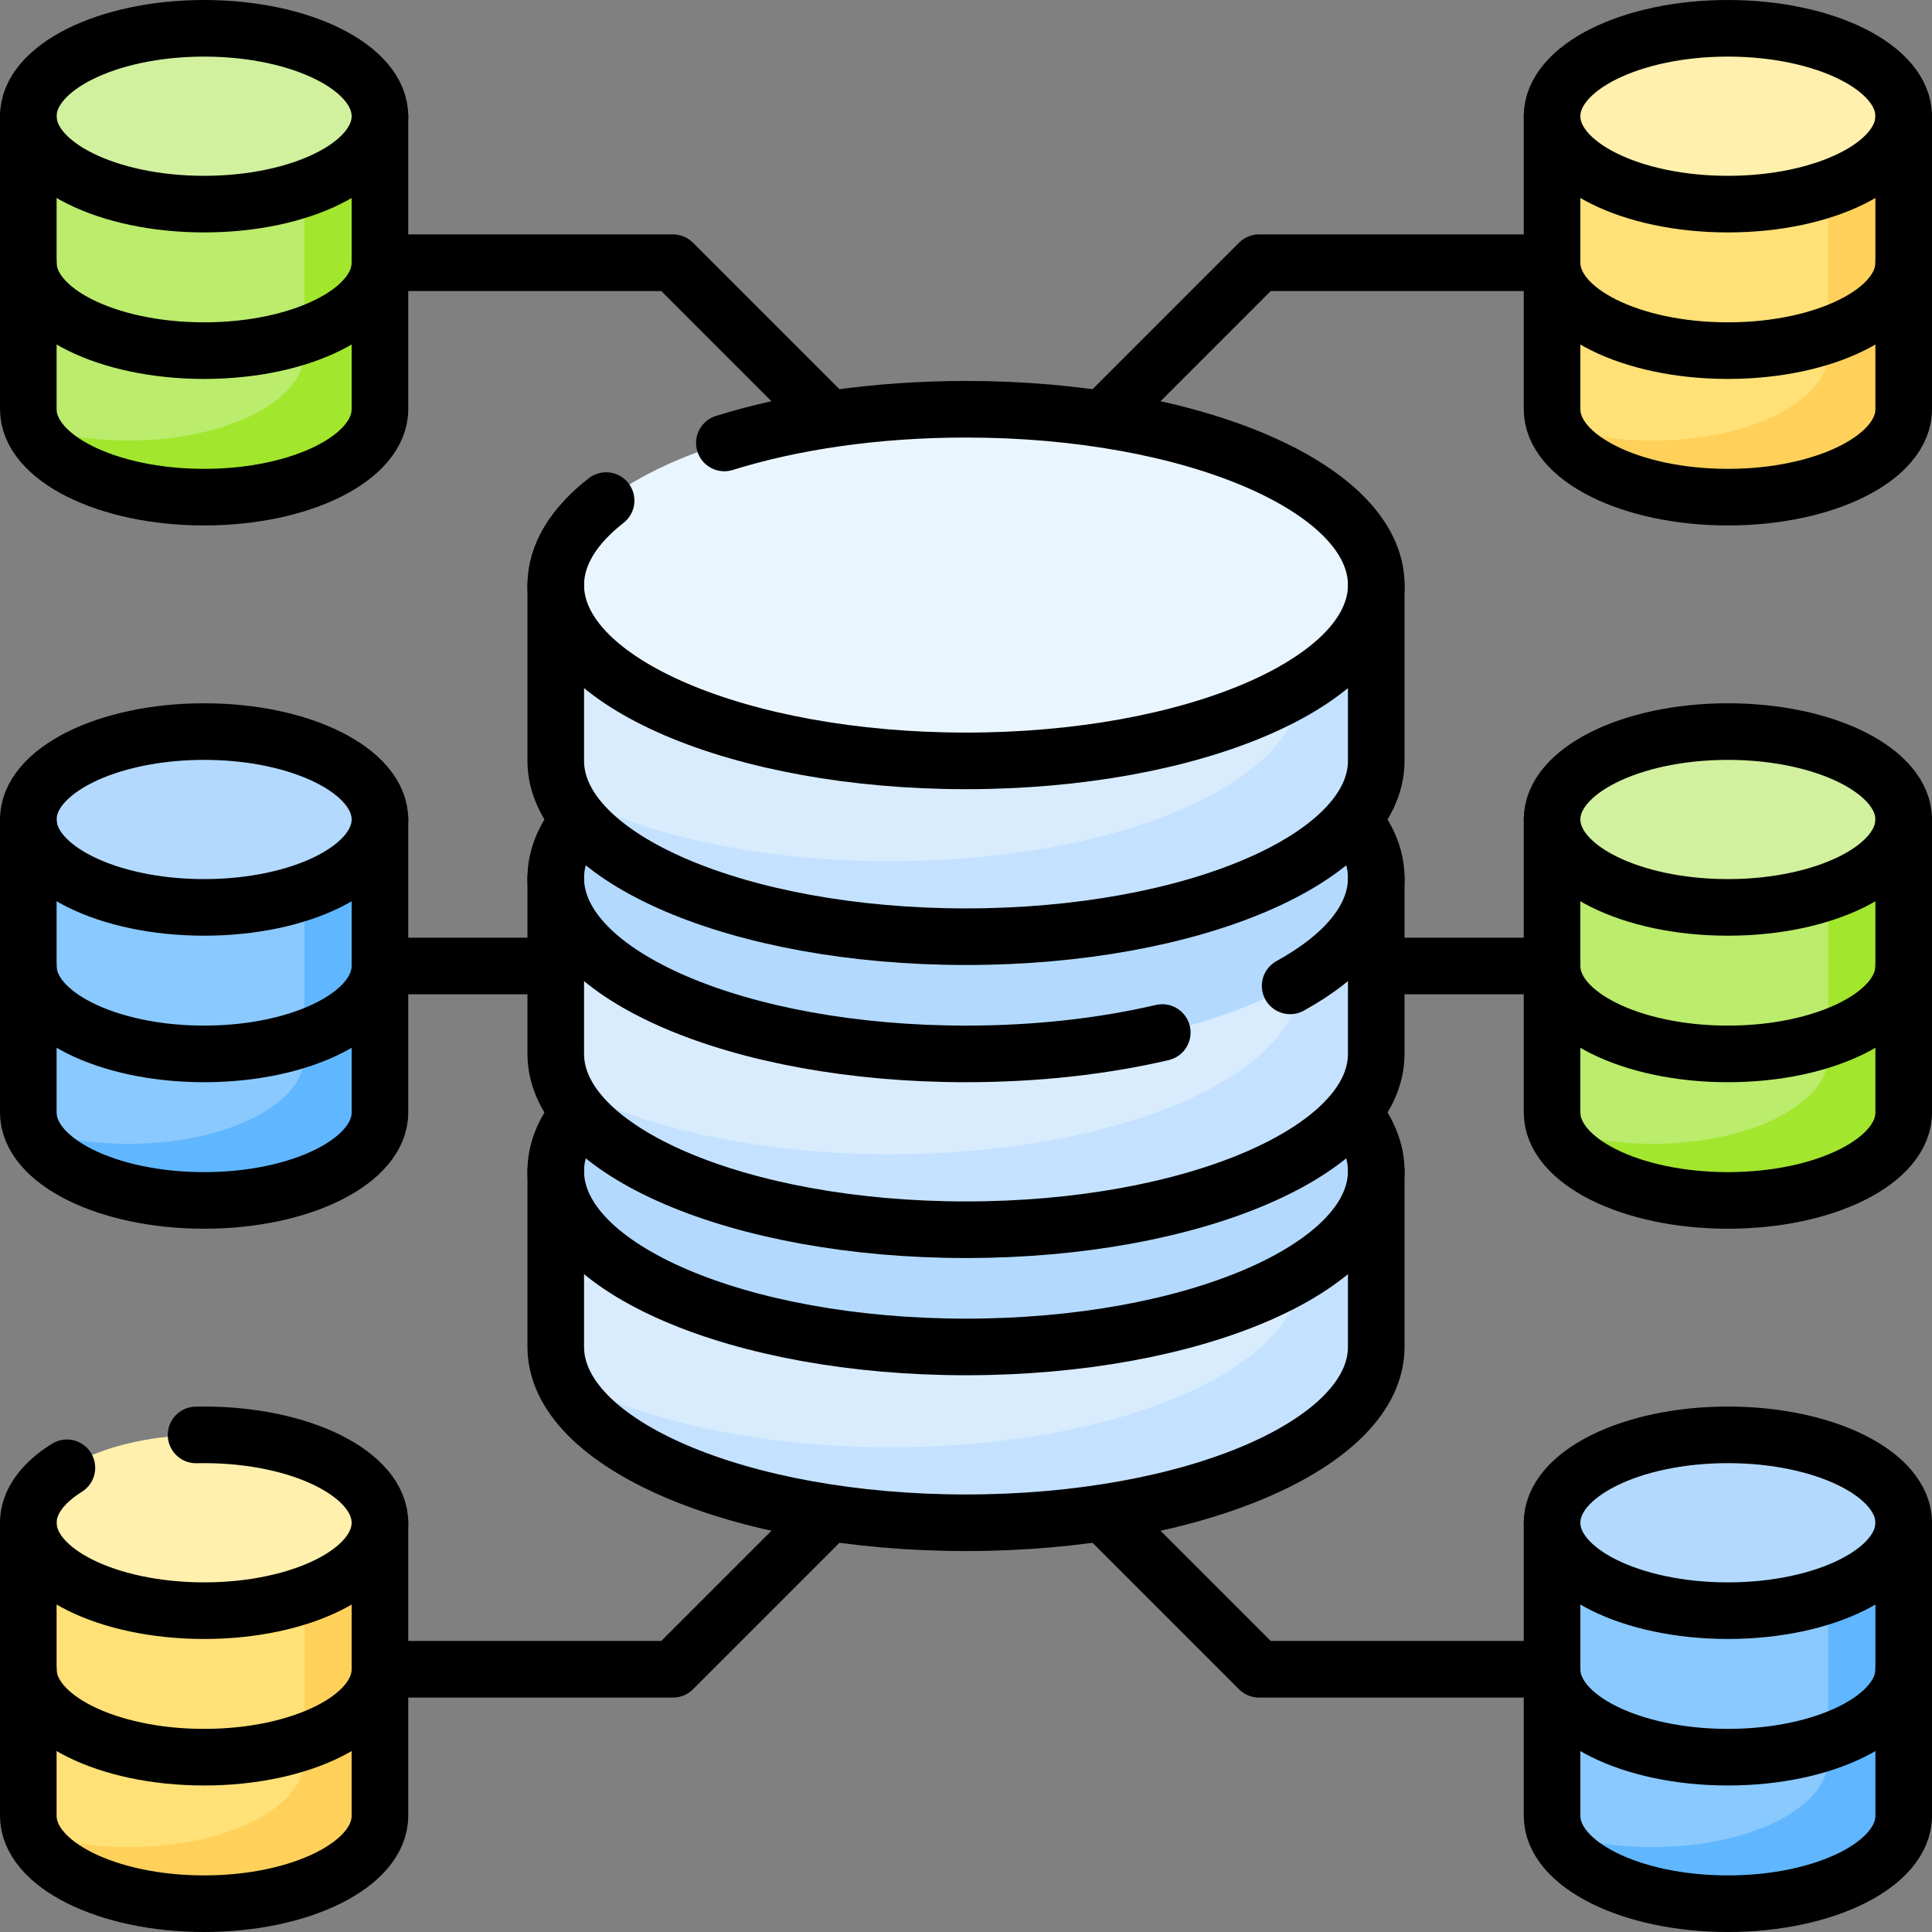 <svg xmlns="http://www.w3.org/2000/svg" version="1.1" xmlns:xlink="http://www.w3.org/1999/xlink" width="512" height="512" x="0" y="0" viewBox="0 0 512 512" style="enable-background:new 0 0 512 512" xml:space="preserve" class=""><rect x="0" y="0" width="512" height="512" fill="#808080" stroke="none"/><g><path d="M504.5 30.797h-93.188v77.656c0 12.867 20.861 23.297 46.594 23.297s46.594-10.43 46.594-23.297V30.797z" style="" fill="#ffe177" data-original="#ffe177"></path><path d="M504.5 217.172h-93.188v77.656c0 12.867 20.861 23.297 46.594 23.297s46.594-10.43 46.594-23.297v-77.656z" style="" fill="#bbec6c" data-original="#bbec6c"></path><path d="M504.5 403.547h-93.188v77.656c0 12.867 20.861 23.297 46.594 23.297s46.594-10.43 46.594-23.297v-77.656z" style="" fill="#8ac9fe" data-original="#8ac9fe"></path><path d="M7.5 30.797h93.188v77.656c0 12.867-20.861 23.297-46.594 23.297S7.5 121.32 7.5 108.453V30.797z" style="" fill="#bbec6c" data-original="#bbec6c"></path><path d="M7.5 217.172h93.188v77.656c0 12.867-20.861 23.297-46.594 23.297S7.5 307.695 7.5 294.828v-77.656z" style="" fill="#8ac9fe" data-original="#8ac9fe"></path><path d="M80.688 279.828c0 12.867-20.861 23.297-46.594 23.297-9.524 0-18.379-1.429-25.758-3.881 4.127 10.755 23.044 18.881 45.758 18.881 25.733 0 46.594-10.43 46.594-23.297v-77.656h-20v62.656z" style="" fill="#60b7ff" data-original="#60b7ff"></path><path d="M80.688 93.453c0 12.867-20.861 23.297-46.594 23.297-9.524 0-18.379-1.429-25.758-3.881 4.127 10.755 23.044 18.881 45.758 18.881 25.733 0 46.594-10.43 46.594-23.297V30.797h-20v62.656z" style="" fill="#a2e62e" data-original="#a2e62e"></path><path d="M484.5 30.797v62.656c0 12.867-20.861 23.297-46.594 23.297-9.524 0-18.379-1.429-25.758-3.881 4.127 10.755 23.044 18.881 45.758 18.881 25.733 0 46.594-10.43 46.594-23.297V30.797h-20z" style="" fill="#ffd15b" data-original="#ffd15b"></path><path d="M484.5 466.203c0 12.867-20.861 23.297-46.594 23.297-9.524 0-18.379-1.429-25.758-3.881 4.127 10.755 23.044 18.881 45.758 18.881 25.733 0 46.594-10.43 46.594-23.297v-77.656h-20v62.656z" style="" fill="#60b7ff" data-original="#60b7ff"></path><path d="M484.5 279.828c0 12.867-20.861 23.297-46.594 23.297-9.524 0-18.379-1.429-25.758-3.881 4.127 10.755 23.044 18.881 45.758 18.881 25.733 0 46.594-10.43 46.594-23.297v-77.656h-20v62.656z" style="" fill="#a2e62e" data-original="#a2e62e"></path><path d="M147.281 310.359v46.594c0 25.733 48.675 46.594 108.719 46.594s108.719-20.861 108.719-46.594v-46.594H147.281z" style="" fill="#d8ecfe" data-original="#d8ecfe"></path><path d="M344.719 310.359v26.594c0 25.733-48.675 46.594-108.719 46.594-35.69 0-67.364-7.371-87.186-18.754 8.698 22 53.376 38.754 107.186 38.754 60.044 0 108.719-20.861 108.719-46.594v-46.594h-20z" style="" fill="#c4e2ff" data-original="#c4e2ff"></path><ellipse cx="256" cy="310.359" rx="108.719" ry="46.594" style="" fill="#b3dafe" data-original="#b3dafe"></ellipse><path d="M147.281 232.703v46.594c0 25.733 48.675 46.594 108.719 46.594s108.719-20.861 108.719-46.594v-46.594H147.281z" style="" fill="#d8ecfe" data-original="#d8ecfe"></path><path d="M344.719 232.703v26.594c0 25.733-48.675 46.594-108.719 46.594-35.69 0-67.364-7.371-87.186-18.754 8.698 22 53.376 38.754 107.186 38.754 60.044 0 108.719-20.861 108.719-46.594v-46.594h-20z" style="" fill="#c4e2ff" data-original="#c4e2ff"></path><ellipse cx="256" cy="232.703" rx="108.719" ry="46.594" style="" fill="#b3dafe" data-original="#b3dafe"></ellipse><path d="M147.281 155.047v46.594c0 25.733 48.675 46.594 108.719 46.594s108.719-20.861 108.719-46.594v-46.594H147.281z" style="" fill="#d8ecfe" data-original="#d8ecfe"></path><path d="M344.719 155.047v26.594c0 25.733-48.675 46.594-108.719 46.594-35.69 0-67.364-7.371-87.186-18.754 8.698 22 53.376 38.754 107.186 38.754 60.044 0 108.719-20.861 108.719-46.594v-46.594h-20z" style="" fill="#c4e2ff" data-original="#c4e2ff"></path><ellipse cx="256" cy="155.047" rx="108.719" ry="46.594" style="" fill="#eaf6ff" data-original="#eaf6ff"></ellipse><ellipse cx="457.906" cy="30.797" rx="46.594" ry="23.297" style="" fill="#fff0ad" data-original="#fff0ad"></ellipse><ellipse cx="457.906" cy="217.172" rx="46.594" ry="23.297" style="" fill="#d1f19e" data-original="#d1f19e" class=""></ellipse><ellipse cx="457.906" cy="403.547" rx="46.594" ry="23.297" style="" fill="#b3dafe" data-original="#b3dafe"></ellipse><ellipse cx="54.094" cy="30.797" rx="46.594" ry="23.297" style="" fill="#d1f19e" data-original="#d1f19e" class=""></ellipse><ellipse cx="54.094" cy="217.172" rx="46.594" ry="23.297" style="" fill="#b3dafe" data-original="#b3dafe"></ellipse><path d="M7.5 403.547h93.188v77.656c0 12.867-20.861 23.297-46.594 23.297S7.5 494.07 7.5 481.203v-77.656z" style="" fill="#ffe177" data-original="#ffe177"></path><path d="M80.688 466.203c0 12.867-20.861 23.297-46.594 23.297-9.524 0-18.379-1.429-25.758-3.881C12.463 496.374 31.38 504.5 54.094 504.5c25.733 0 46.594-10.43 46.594-23.297v-77.656h-20v62.656z" style="" fill="#ffd15b" data-original="#ffd15b"></path><ellipse cx="54.094" cy="403.547" rx="46.594" ry="23.297" style="" fill="#fff0ad" data-original="#fff0ad"></ellipse><path d="M411.313 30.797v77.656c0 12.867 20.861 23.297 46.594 23.297s46.594-10.43 46.594-23.297V30.797M147.281 155.047v46.594c0 25.733 48.675 46.594 108.719 46.594s108.719-20.861 108.719-46.594v-46.594" style="stroke-width:15;stroke-linecap:round;stroke-linejoin:round;stroke-miterlimit:10;" fill="none" stroke="#000000" stroke-width="15" stroke-linecap="round" stroke-linejoin="round" stroke-miterlimit="10" data-original="#000000" class=""></path><path d="M191.965 117.389c17.961-5.619 40.094-8.936 64.035-8.936 60.044 0 108.719 20.861 108.719 46.594S316.044 201.641 256 201.641s-108.719-20.861-108.719-46.594c0-8.114 4.839-15.743 13.348-22.387M147.281 232.703v46.594c0 25.733 48.675 46.594 108.719 46.594s108.719-20.861 108.719-46.594v-46.594" style="stroke-width:15;stroke-linecap:round;stroke-linejoin:round;stroke-miterlimit:10;" fill="none" stroke="#000000" stroke-width="15" stroke-linecap="round" stroke-linejoin="round" stroke-miterlimit="10" data-original="#000000" class=""></path><path d="M308.013 273.629c-15.45 3.614-33.172 5.668-52.013 5.668-60.044 0-108.719-20.861-108.719-46.594 0-5.298 2.063-10.389 5.864-15.134M358.816 217.52c3.826 4.759 5.903 9.867 5.903 15.183 0 10.764-8.516 20.675-22.819 28.564M358.816 295.176c3.826 4.759 5.903 9.867 5.903 15.183 0 25.733-48.675 46.594-108.719 46.594s-108.719-20.861-108.719-46.594c0-5.298 2.063-10.389 5.864-15.134" style="stroke-width:15;stroke-linecap:round;stroke-linejoin:round;stroke-miterlimit:10;" fill="none" stroke="#000000" stroke-width="15" stroke-linecap="round" stroke-linejoin="round" stroke-miterlimit="10" data-original="#000000" class=""></path><path d="M147.281 310.359v46.594c0 25.733 48.675 46.594 108.719 46.594s108.719-20.861 108.719-46.594v-46.594M504.5 69.625c0 12.867-20.861 23.297-46.594 23.297s-46.594-10.43-46.594-23.297" style="stroke-width:15;stroke-linecap:round;stroke-linejoin:round;stroke-miterlimit:10;" fill="none" stroke="#000000" stroke-width="15" stroke-linecap="round" stroke-linejoin="round" stroke-miterlimit="10" data-original="#000000" class=""></path><ellipse cx="457.906" cy="30.797" rx="46.594" ry="23.297" style="stroke-width:15;stroke-linecap:round;stroke-linejoin:round;stroke-miterlimit:10;" fill="none" stroke="#000000" stroke-width="15" stroke-linecap="round" stroke-linejoin="round" stroke-miterlimit="10" data-original="#000000" class=""></ellipse><path d="M411.313 217.172v77.656c0 12.867 20.861 23.297 46.594 23.297s46.594-10.43 46.594-23.297v-77.656" style="stroke-width:15;stroke-linecap:round;stroke-linejoin:round;stroke-miterlimit:10;" fill="none" stroke="#000000" stroke-width="15" stroke-linecap="round" stroke-linejoin="round" stroke-miterlimit="10" data-original="#000000" class=""></path><path d="M504.5 256c0 12.867-20.861 23.297-46.594 23.297s-46.594-10.43-46.594-23.297" style="stroke-width:15;stroke-linecap:round;stroke-linejoin:round;stroke-miterlimit:10;" fill="none" stroke="#000000" stroke-width="15" stroke-linecap="round" stroke-linejoin="round" stroke-miterlimit="10" data-original="#000000" class=""></path><ellipse cx="457.906" cy="217.172" rx="46.594" ry="23.297" style="stroke-width:15;stroke-linecap:round;stroke-linejoin:round;stroke-miterlimit:10;" fill="none" stroke="#000000" stroke-width="15" stroke-linecap="round" stroke-linejoin="round" stroke-miterlimit="10" data-original="#000000" class=""></ellipse><path d="M411.313 403.547v77.656c0 12.867 20.861 23.297 46.594 23.297s46.594-10.43 46.594-23.297v-77.656" style="stroke-width:15;stroke-linecap:round;stroke-linejoin:round;stroke-miterlimit:10;" fill="none" stroke="#000000" stroke-width="15" stroke-linecap="round" stroke-linejoin="round" stroke-miterlimit="10" data-original="#000000" class=""></path><path d="M504.5 442.375c0 12.867-20.861 23.297-46.594 23.297s-46.594-10.43-46.594-23.297" style="stroke-width:15;stroke-linecap:round;stroke-linejoin:round;stroke-miterlimit:10;" fill="none" stroke="#000000" stroke-width="15" stroke-linecap="round" stroke-linejoin="round" stroke-miterlimit="10" data-original="#000000" class=""></path><ellipse cx="457.906" cy="403.547" rx="46.594" ry="23.297" style="stroke-width:15;stroke-linecap:round;stroke-linejoin:round;stroke-miterlimit:10;" fill="none" stroke="#000000" stroke-width="15" stroke-linecap="round" stroke-linejoin="round" stroke-miterlimit="10" data-original="#000000" class=""></ellipse><path d="M100.688 30.797v77.656c0 12.867-20.861 23.297-46.594 23.297S7.5 121.32 7.5 108.453V30.797" style="stroke-width:15;stroke-linecap:round;stroke-linejoin:round;stroke-miterlimit:10;" fill="none" stroke="#000000" stroke-width="15" stroke-linecap="round" stroke-linejoin="round" stroke-miterlimit="10" data-original="#000000" class=""></path><path d="M7.5 69.625c0 12.867 20.861 23.297 46.594 23.297s46.594-10.43 46.594-23.297" style="stroke-width:15;stroke-linecap:round;stroke-linejoin:round;stroke-miterlimit:10;" fill="none" stroke="#000000" stroke-width="15" stroke-linecap="round" stroke-linejoin="round" stroke-miterlimit="10" data-original="#000000" class=""></path><ellipse cx="54.094" cy="30.797" rx="46.594" ry="23.297" style="stroke-width:15;stroke-linecap:round;stroke-linejoin:round;stroke-miterlimit:10;" fill="none" stroke="#000000" stroke-width="15" stroke-linecap="round" stroke-linejoin="round" stroke-miterlimit="10" data-original="#000000" class=""></ellipse><path d="M100.688 217.172v77.656c0 12.867-20.861 23.297-46.594 23.297S7.5 307.695 7.5 294.828v-77.656" style="stroke-width:15;stroke-linecap:round;stroke-linejoin:round;stroke-miterlimit:10;" fill="none" stroke="#000000" stroke-width="15" stroke-linecap="round" stroke-linejoin="round" stroke-miterlimit="10" data-original="#000000" class=""></path><path d="M7.5 256c0 12.867 20.861 23.297 46.594 23.297s46.594-10.43 46.594-23.297" style="stroke-width:15;stroke-linecap:round;stroke-linejoin:round;stroke-miterlimit:10;" fill="none" stroke="#000000" stroke-width="15" stroke-linecap="round" stroke-linejoin="round" stroke-miterlimit="10" data-original="#000000" class=""></path><ellipse cx="54.094" cy="217.172" rx="46.594" ry="23.297" style="stroke-width:15;stroke-linecap:round;stroke-linejoin:round;stroke-miterlimit:10;" fill="none" stroke="#000000" stroke-width="15" stroke-linecap="round" stroke-linejoin="round" stroke-miterlimit="10" data-original="#000000" class=""></ellipse><path d="M100.688 403.547v77.656c0 12.867-20.861 23.297-46.594 23.297S7.5 494.07 7.5 481.203v-77.656" style="stroke-width:15;stroke-linecap:round;stroke-linejoin:round;stroke-miterlimit:10;" fill="none" stroke="#000000" stroke-width="15" stroke-linecap="round" stroke-linejoin="round" stroke-miterlimit="10" data-original="#000000" class=""></path><path d="M7.5 442.375c0 12.867 20.861 23.297 46.594 23.297s46.594-10.43 46.594-23.297M17.727 388.982C11.328 392.971 7.5 398.035 7.5 403.547c0 12.867 20.861 23.297 46.594 23.297s46.594-10.43 46.594-23.297c0-12.866-20.861-23.297-46.594-23.297-.714 0-1.425.008-2.132.024M146.281 256h-44.593M101.688 69.625h76.656l40.946 40.947M101.688 442.375h76.656l40.946-40.947M365.719 256h44.594M410.313 69.625h-76.657l-40.946 40.947M410.313 442.375h-76.657l-40.946-40.947" style="stroke-width:15;stroke-linecap:round;stroke-linejoin:round;stroke-miterlimit:10;" fill="none" stroke="#000000" stroke-width="15" stroke-linecap="round" stroke-linejoin="round" stroke-miterlimit="10" data-original="#000000" class=""></path></g></svg>